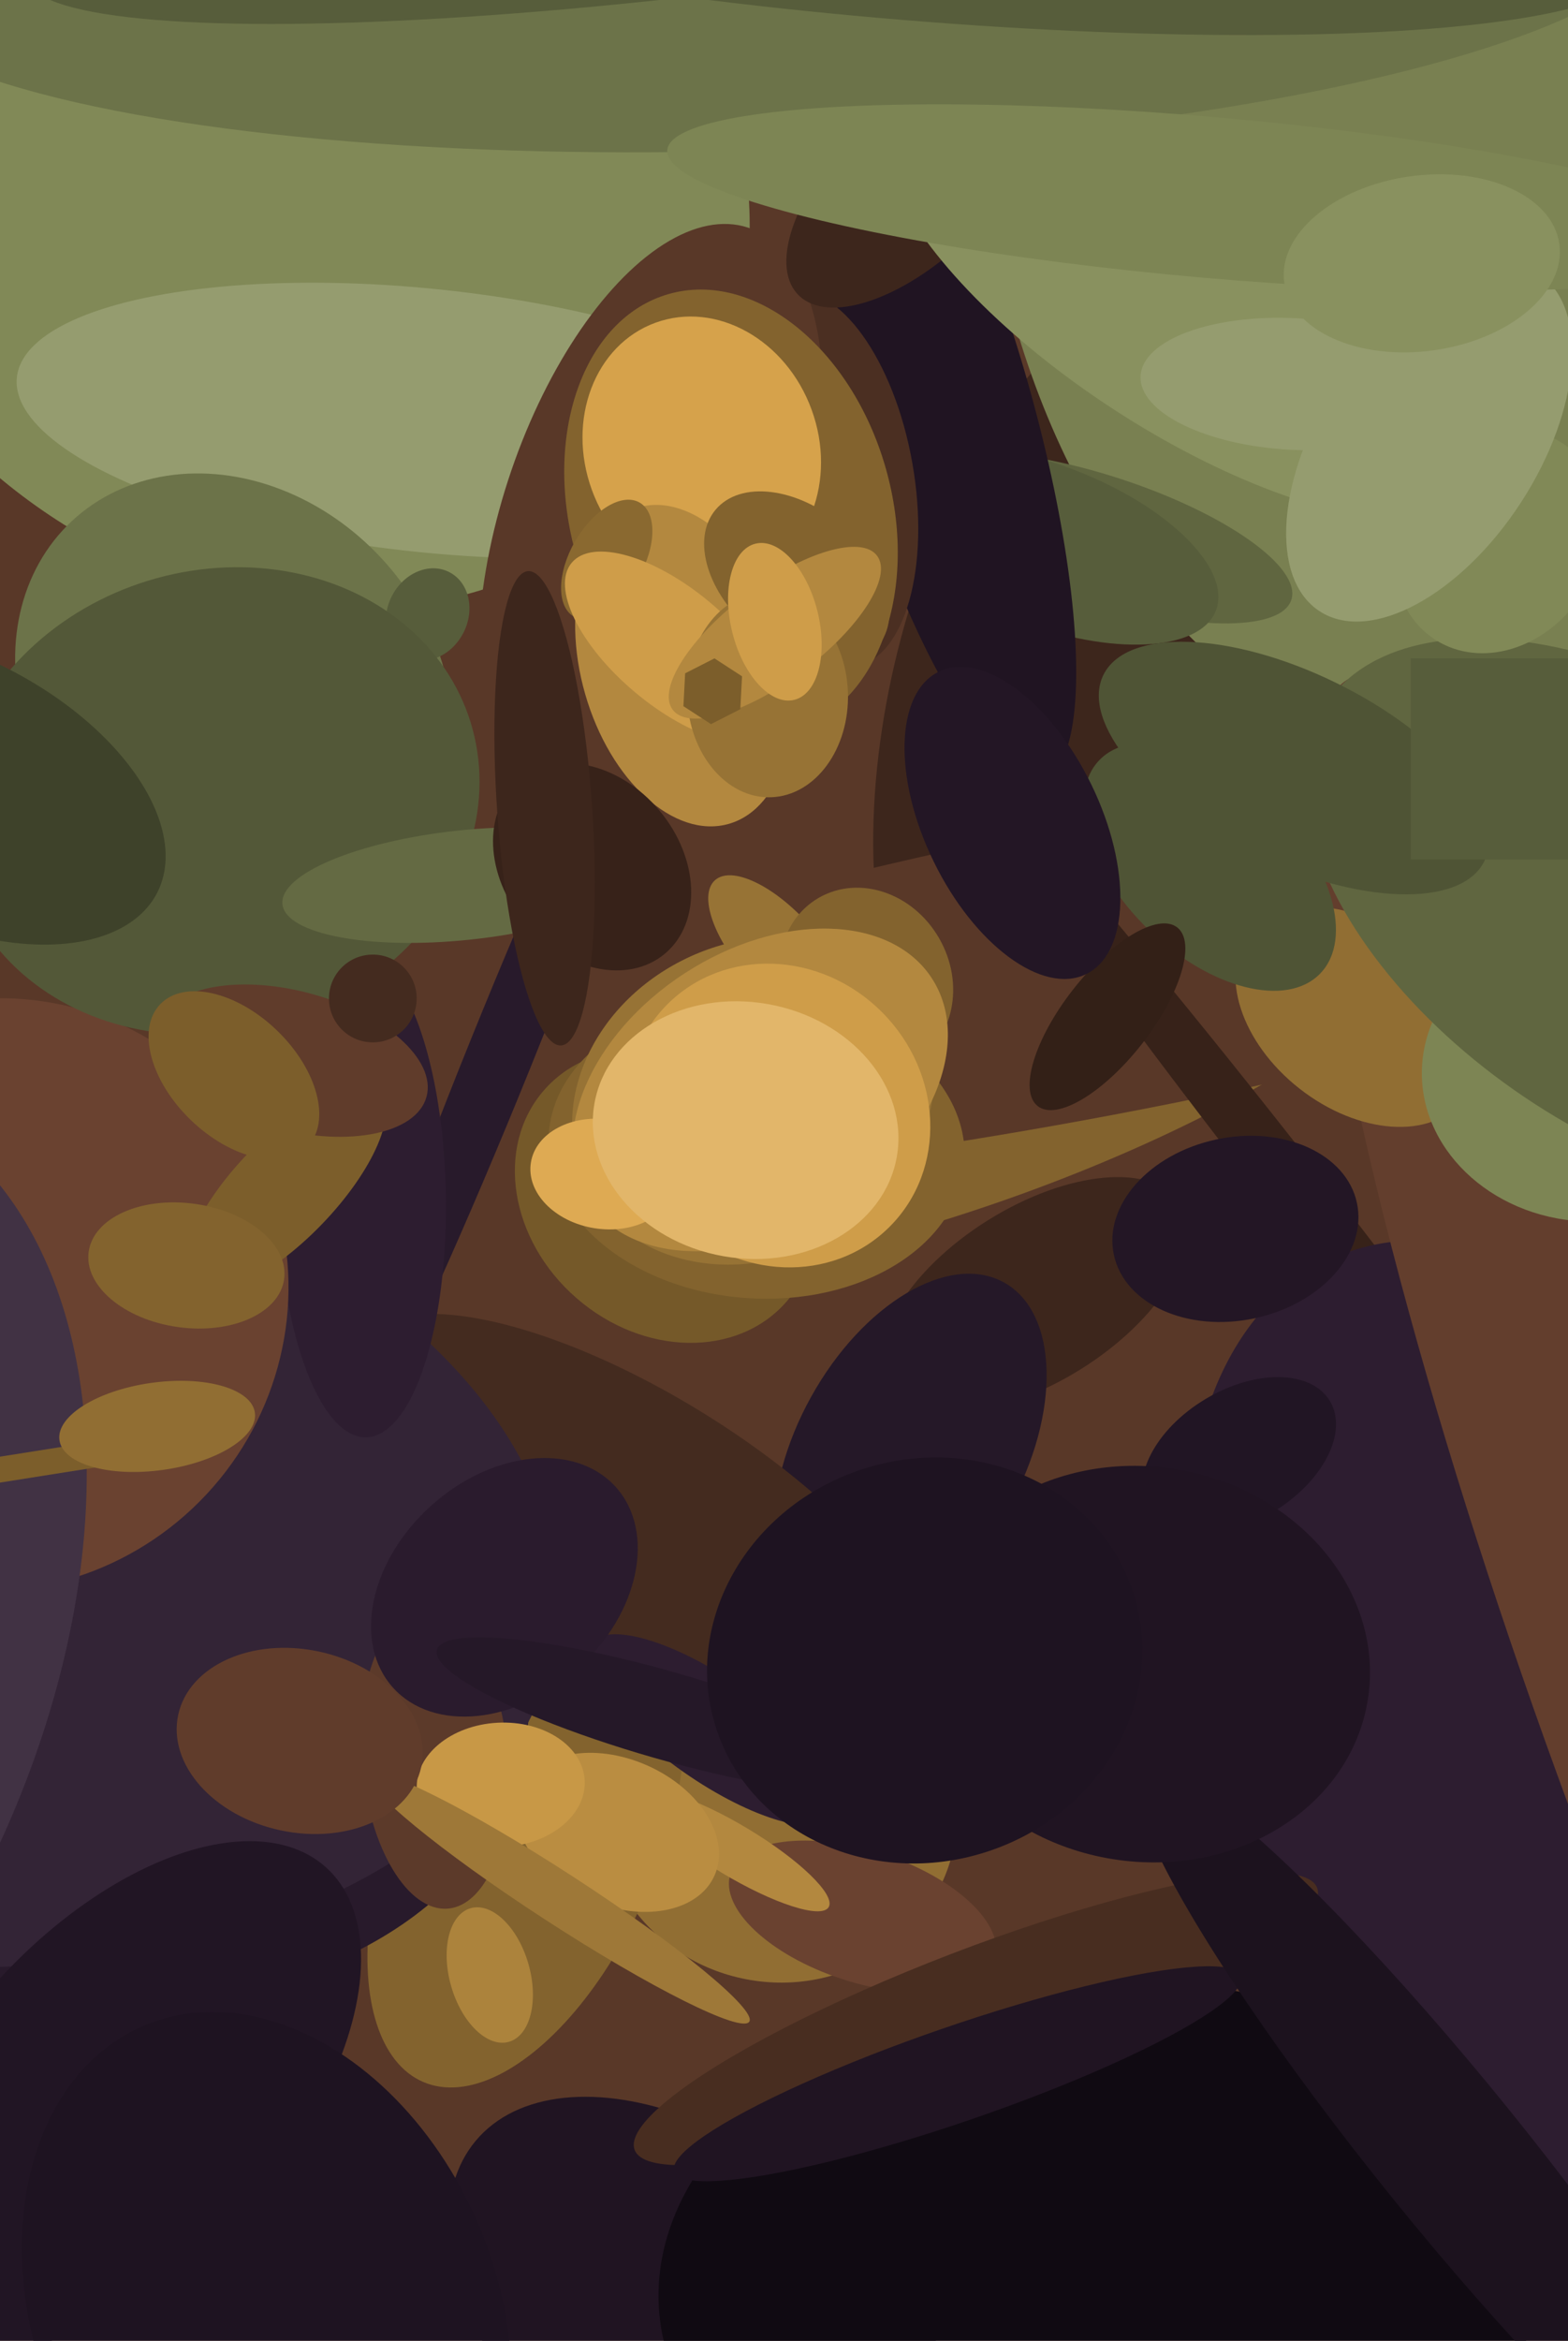 <svg xmlns="http://www.w3.org/2000/svg" width="429px" height="640px">
  <rect width="429" height="640" fill="rgb(89,56,40)"/>
  <ellipse cx="283" cy="354" rx="47" ry="24" transform="rotate(148,283,354)" fill="rgb(61,38,28)"/>
  <ellipse cx="270" cy="298" rx="30" ry="122" transform="rotate(70,270,298)" fill="rgb(131,99,46)"/>
  <ellipse cx="298" cy="191" rx="113" ry="54" transform="rotate(104,298,191)" fill="rgb(61,38,28)"/>
  <ellipse cx="193" cy="638" rx="82" ry="49" transform="rotate(40,193,638)" fill="rgb(32,20,34)"/>
  <ellipse cx="213" cy="495" rx="49" ry="47" transform="rotate(11,213,495)" fill="rgb(145,110,51)"/>
  <ellipse cx="144" cy="503" rx="72" ry="36" transform="rotate(113,144,503)" fill="rgb(131,99,46)"/>
  <ellipse cx="305" cy="264" rx="247" ry="40" transform="rotate(169,305,264)" fill="rgb(89,56,40)"/>
  <ellipse cx="134" cy="540" rx="11" ry="19" transform="rotate(164,134,540)" fill="rgb(172,131,60)"/>
  <ellipse cx="76" cy="43" rx="116" ry="136" transform="rotate(127,76,43)" fill="rgb(129,137,87)"/>
  <ellipse cx="301" cy="623" rx="121" ry="81" transform="rotate(176,301,623)" fill="rgb(16,10,18)"/>
  <ellipse cx="117" cy="115" rx="113" ry="36" transform="rotate(6,117,115)" fill="rgb(149,156,111)"/>
  <ellipse cx="236" cy="524" rx="38" ry="18" transform="rotate(18,236,524)" fill="rgb(106,66,48)"/>
  <ellipse cx="-41" cy="420" rx="194" ry="117" transform="rotate(21,-41,420)" fill="rgb(40,26,43)"/>
  <ellipse cx="354" cy="325" rx="155" ry="8" transform="rotate(52,354,325)" fill="rgb(55,34,25)"/>
  <ellipse cx="427" cy="476" rx="146" ry="89" transform="rotate(64,427,476)" fill="rgb(45,29,48)"/>
  <ellipse cx="267" cy="552" rx="19" ry="100" transform="rotate(69,267,552)" fill="rgb(72,45,32)"/>
  <ellipse cx="407" cy="5" rx="140" ry="204" transform="rotate(2,407,5)" fill="rgb(121,128,81)"/>
  <ellipse cx="262" cy="567" rx="82" ry="13" transform="rotate(161,262,567)" fill="rgb(32,20,34)"/>
  <ellipse cx="397" cy="589" rx="135" ry="20" transform="rotate(51,397,589)" fill="rgb(28,18,30)"/>
  <ellipse cx="301" cy="147" rx="55" ry="17" transform="rotate(18,301,147)" fill="rgb(96,102,64)"/>
  <ellipse cx="339" cy="398" rx="29" ry="18" transform="rotate(149,339,398)" fill="rgb(33,21,36)"/>
  <ellipse cx="201" cy="506" rx="30" ry="7" transform="rotate(31,201,506)" fill="rgb(179,136,63)"/>
  <ellipse cx="286" cy="149" rx="50" ry="22" transform="rotate(21,286,149)" fill="rgb(87,93,59)"/>
  <ellipse cx="64" cy="190" rx="65" ry="55" transform="rotate(47,64,190)" fill="rgb(108,115,73)"/>
  <ellipse cx="169" cy="501" rx="20" ry="29" transform="rotate(114,169,501)" fill="rgb(186,141,65)"/>
  <ellipse cx="473" cy="468" rx="301" ry="50" transform="rotate(70,473,468)" fill="rgb(99,62,45)"/>
  <ellipse cx="256" cy="111" rx="106" ry="26" transform="rotate(74,256,111)" fill="rgb(32,20,34)"/>
  <ellipse cx="137" cy="288" rx="9" ry="131" transform="rotate(22,137,288)" fill="rgb(40,26,43)"/>
  <ellipse cx="182" cy="327" rx="44" ry="37" transform="rotate(41,182,327)" fill="rgb(117,89,41)"/>
  <ellipse cx="249" cy="397" rx="53" ry="31" transform="rotate(119,249,397)" fill="rgb(37,24,40)"/>
  <ellipse cx="371" cy="278" rx="37" ry="25" transform="rotate(38,371,278)" fill="rgb(145,110,51)"/>
  <ellipse cx="435" cy="294" rx="46" ry="40" transform="rotate(3,435,294)" fill="rgb(125,133,84)"/>
  <ellipse cx="331" cy="237" rx="42" ry="24" transform="rotate(44,331,237)" fill="rgb(79,84,53)"/>
  <ellipse cx="225" cy="131" rx="52" ry="25" transform="rotate(80,225,131)" fill="rgb(75,47,34)"/>
  <ellipse cx="178" cy="144" rx="41" ry="86" transform="rotate(18,178,144)" fill="rgb(89,56,40)"/>
  <ellipse cx="176" cy="415" rx="91" ry="33" transform="rotate(32,176,415)" fill="rgb(68,43,31)"/>
  <ellipse cx="-36" cy="421" rx="190" ry="115" transform="rotate(8,-36,421)" fill="rgb(51,36,54)"/>
  <ellipse cx="33" cy="573" rx="46" ry="84" transform="rotate(42,33,573)" fill="rgb(33,21,36)"/>
  <ellipse cx="119" cy="481" rx="20" ry="41" transform="rotate(175,119,481)" fill="rgb(92,58,42)"/>
  <ellipse cx="450" cy="251" rx="105" ry="59" transform="rotate(34,450,251)" fill="rgb(96,102,64)"/>
  <ellipse cx="250" cy="50" rx="21" ry="44" transform="rotate(46,250,50)" fill="rgb(61,38,28)"/>
  <ellipse cx="200" cy="140" rx="44" ry="62" transform="rotate(164,200,140)" fill="rgb(131,99,46)"/>
  <ellipse cx="195" cy="473" rx="41" ry="14" transform="rotate(35,195,473)" fill="rgb(45,29,48)"/>
  <ellipse cx="73" cy="633" rx="63" ry="86" transform="rotate(157,73,633)" fill="rgb(30,19,33)"/>
  <ellipse cx="192" cy="123" rx="37" ry="32" transform="rotate(70,192,123)" fill="rgb(214,162,75)"/>
  <ellipse cx="207" cy="314" rx="57" ry="41" transform="rotate(4,207,314)" fill="rgb(131,99,46)"/>
  <ellipse cx="117" cy="168" rx="11" ry="13" transform="rotate(27,117,168)" fill="rgb(87,93,59)"/>
  <ellipse cx="99" cy="327" rx="23" ry="66" transform="rotate(179,99,327)" fill="rgb(45,29,48)"/>
  <ellipse cx="313" cy="455" rx="62" ry="54" transform="rotate(9,313,455)" fill="rgb(32,20,34)"/>
  <ellipse cx="187" cy="182" rx="45" ry="28" transform="rotate(74,187,182)" fill="rgb(179,136,63)"/>
  <ellipse cx="166" cy="153" rx="10" ry="18" transform="rotate(30,166,153)" fill="rgb(138,105,48)"/>
  <ellipse cx="137" cy="488" rx="23" ry="17" transform="rotate(177,137,488)" fill="rgb(200,152,70)"/>
  <ellipse cx="338" cy="336" rx="25" ry="34" transform="rotate(78,338,336)" fill="rgb(35,22,37)"/>
  <ellipse cx="213" cy="260" rx="26" ry="11" transform="rotate(48,213,260)" fill="rgb(151,115,53)"/>
  <ellipse cx="-2" cy="354" rx="80" ry="82" transform="rotate(43,-2,354)" fill="rgb(106,66,48)"/>
  <ellipse cx="410" cy="148" rx="27" ry="32" transform="rotate(33,410,148)" fill="rgb(129,137,87)"/>
  <ellipse cx="325" cy="81" rx="37" ry="97" transform="rotate(123,325,81)" fill="rgb(137,145,95)"/>
  <ellipse cx="-113" cy="466" rx="185" ry="118" transform="rotate(119,-113,466)" fill="rgb(65,50,68)"/>
  <ellipse cx="206" cy="301" rx="51" ry="43" transform="rotate(153,206,301)" fill="rgb(151,115,53)"/>
  <ellipse cx="218" cy="158" rx="29" ry="19" transform="rotate(40,218,158)" fill="rgb(131,99,46)"/>
  <ellipse cx="237" cy="268" rx="23" ry="26" transform="rotate(150,237,268)" fill="rgb(131,99,46)"/>
  <ellipse cx="210" cy="-13" rx="54" ry="247" transform="rotate(88,210,-13)" fill="rgb(108,115,73)"/>
  <ellipse cx="208" cy="298" rx="56" ry="38" transform="rotate(147,208,298)" fill="rgb(179,136,63)"/>
  <ellipse cx="153" cy="519" rx="7" ry="62" transform="rotate(123,153,519)" fill="rgb(158,120,56)"/>
  <ellipse cx="184" cy="177" rx="36" ry="16" transform="rotate(40,184,177)" fill="rgb(207,157,73)"/>
  <ellipse cx="391" cy="121" rx="30" ry="55" transform="rotate(33,391,121)" fill="rgb(149,156,111)"/>
  <ellipse cx="59" cy="219" rx="63" ry="73" transform="rotate(73,59,219)" fill="rgb(83,88,56)"/>
  <ellipse cx="303" cy="278" rx="12" ry="31" transform="rotate(38,303,278)" fill="rgb(51,32,23)"/>
  <ellipse cx="213" cy="305" rx="40" ry="43" transform="rotate(135,213,305)" fill="rgb(207,157,73)"/>
  <ellipse cx="82" cy="476" rx="25" ry="34" transform="rotate(102,82,476)" fill="rgb(96,60,43)"/>
  <ellipse cx="227" cy="-37" rx="222" ry="31" transform="rotate(172,227,-37)" fill="rgb(87,93,59)"/>
  <ellipse cx="210" cy="190" rx="28" ry="22" transform="rotate(88,210,190)" fill="rgb(151,115,53)"/>
  <ellipse cx="331" cy="54" rx="149" ry="22" transform="rotate(5,331,54)" fill="rgb(125,133,84)"/>
  <ellipse cx="165" cy="321" rx="20" ry="15" transform="rotate(9,165,321)" fill="rgb(222,170,83)"/>
  <ellipse cx="204" cy="309" rx="42" ry="35" transform="rotate(10,204,309)" fill="rgb(226,182,106)"/>
  <ellipse cx="78" cy="325" rx="14" ry="37" transform="rotate(44,78,325)" fill="rgb(124,94,43)"/>
  <polygon points="-10.036,399.867 31.941,393.219 33.036,400.133 -8.941,406.781" fill="rgb(124,94,43)"/>
  <ellipse cx="243" cy="-27" rx="206" ry="32" transform="rotate(5,243,-27)" fill="rgb(87,93,59)"/>
  <ellipse cx="80" cy="290" rx="19" ry="38" transform="rotate(105,80,290)" fill="rgb(96,60,43)"/>
  <ellipse cx="127" cy="242" rx="50" ry="15" transform="rotate(174,127,242)" fill="rgb(100,106,67)"/>
  <ellipse cx="138" cy="434" rx="41" ry="30" transform="rotate(138,138,434)" fill="rgb(42,27,45)"/>
  <ellipse cx="162" cy="237" rx="31" ry="24" transform="rotate(50,162,237)" fill="rgb(55,34,25)"/>
  <ellipse cx="354" cy="105" rx="42" ry="18" transform="rotate(3,354,105)" fill="rgb(149,156,111)"/>
  <ellipse cx="51" cy="346" rx="27" ry="17" transform="rotate(8,51,346)" fill="rgb(131,99,46)"/>
  <ellipse cx="354" cy="210" rx="58" ry="26" transform="rotate(26,354,210)" fill="rgb(79,84,53)"/>
  <ellipse cx="212" cy="173" rx="13" ry="35" transform="rotate(53,212,173)" fill="rgb(179,136,63)"/>
  <ellipse cx="277" cy="225" rx="46" ry="24" transform="rotate(64,277,225)" fill="rgb(35,22,37)"/>
  <polygon points="202.548,193.902 194.529,197.988 186.981,193.086 187.452,184.098 195.471,180.012 203.019,184.914" fill="rgb(124,94,43)"/>
  <circle cx="102" cy="273" r="12" fill="rgb(68,43,31)"/>
  <rect x="386" y="180" width="55" height="55" fill="rgb(87,93,59)"/>
  <ellipse cx="-14" cy="215" rx="64" ry="36" transform="rotate(27,-14,215)" fill="rgb(62,66,42)"/>
  <ellipse cx="182" cy="469" rx="65" ry="12" transform="rotate(16,182,469)" fill="rgb(37,24,40)"/>
  <ellipse cx="389" cy="72" rx="24" ry="38" transform="rotate(82,389,72)" fill="rgb(137,145,95)"/>
  <ellipse cx="149" cy="221" rx="65" ry="13" transform="rotate(86,149,221)" fill="rgb(61,38,28)"/>
  <ellipse cx="43" cy="390" rx="12" ry="27" transform="rotate(82,43,390)" fill="rgb(145,110,51)"/>
  <ellipse cx="64" cy="294" rx="17" ry="28" transform="rotate(134,64,294)" fill="rgb(124,94,43)"/>
  <ellipse cx="212" cy="170" rx="22" ry="12" transform="rotate(76,212,170)" fill="rgb(207,157,73)"/>
  <ellipse cx="253" cy="454" rx="55" ry="60" transform="rotate(72,253,454)" fill="rgb(30,19,33)"/>
</svg>